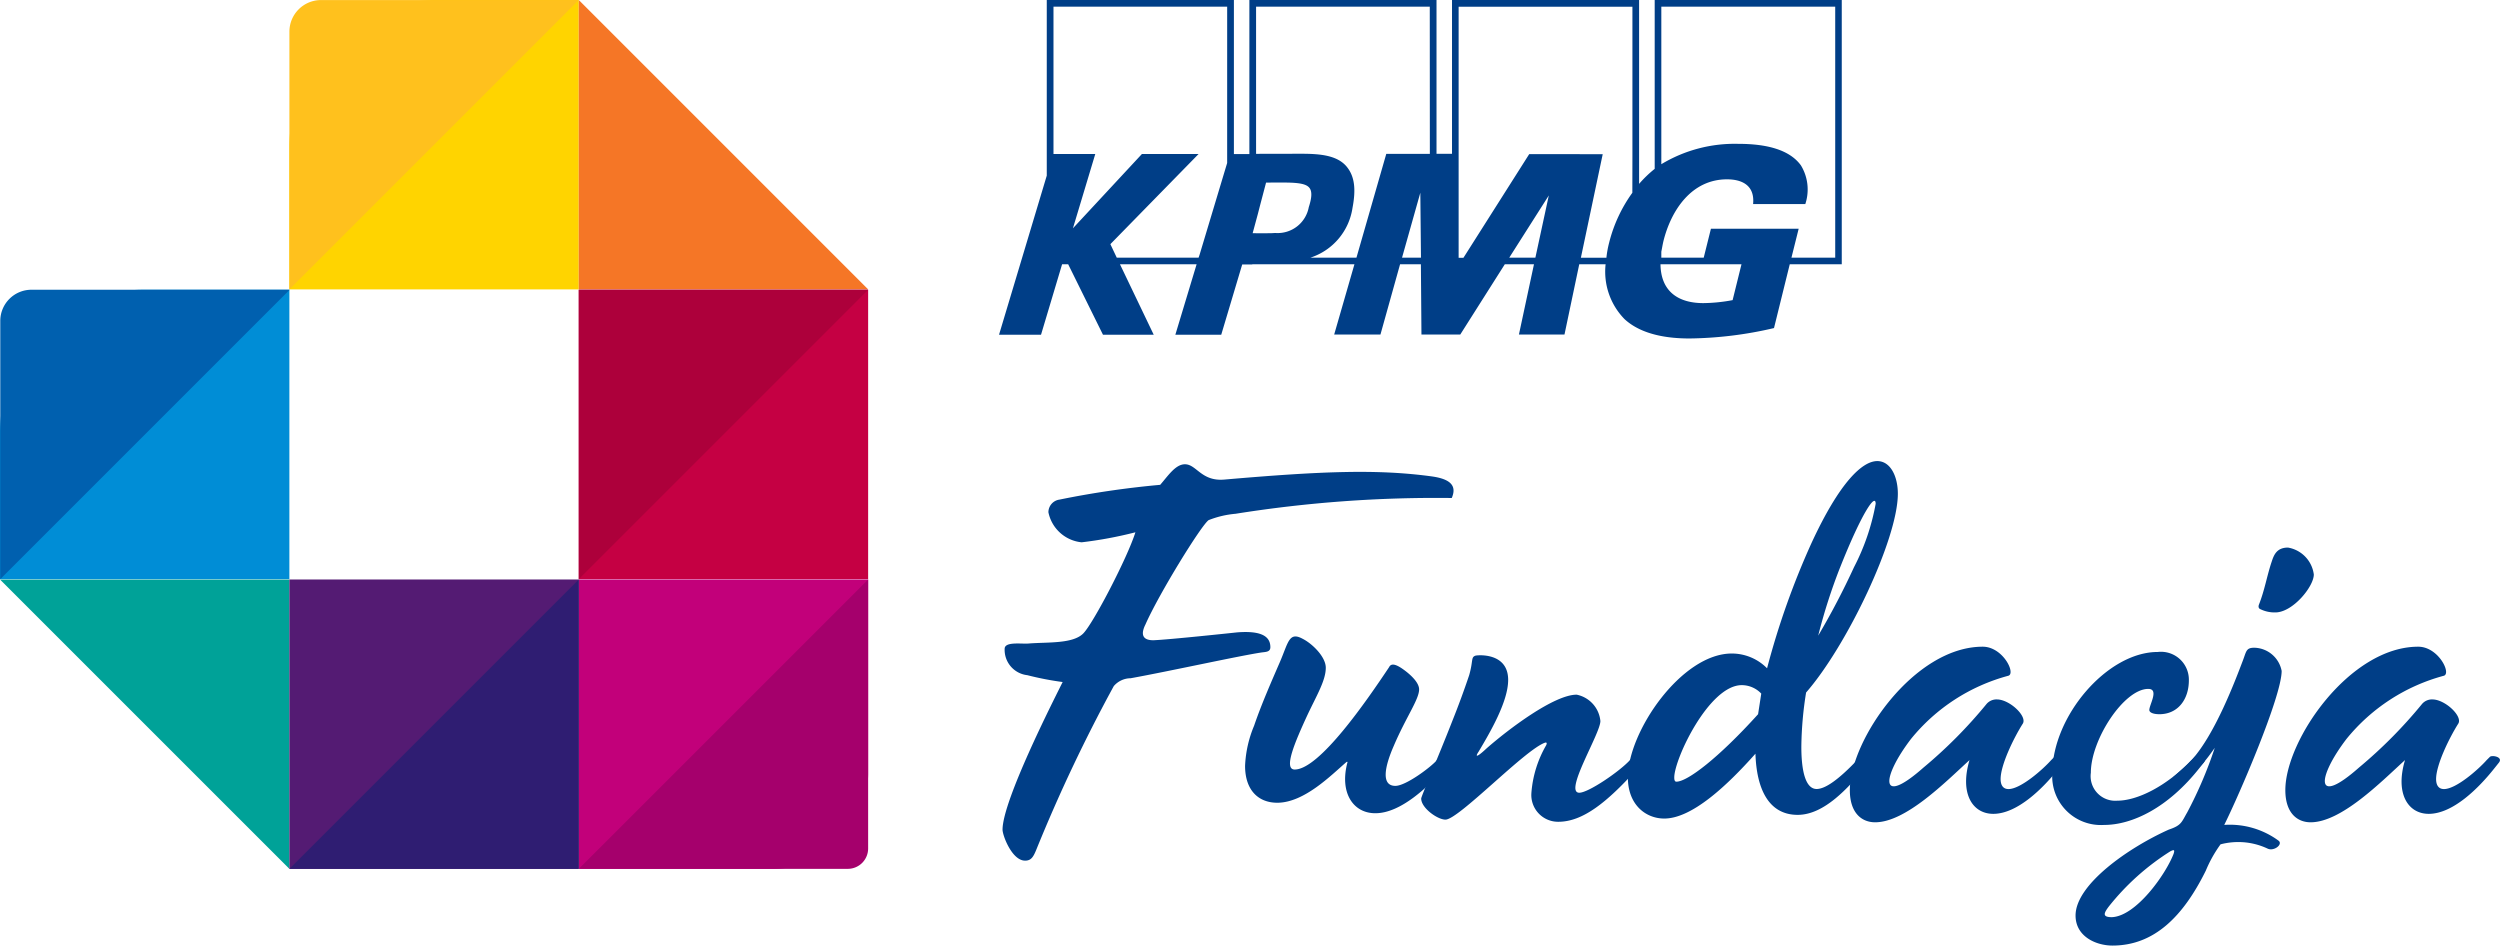 <svg xmlns="http://www.w3.org/2000/svg" width="222.07" height="84" viewBox="0 0 222.07 84"><g data-name="Group 30"><g data-name="Group 29"><g data-name="Group 26"><g data-name="Group 25"><path data-name="Rectangle 26" d="M38.759 0H51.41v25.705H25.705V13.054A13.054 13.054 0 0138.759 0z" fill="#ffd400"/><path data-name="Path 20" d="M77.116 25.705H51.411V0z" fill="#f57626"/><path data-name="Rectangle 27" fill="#c50043" d="M51.41 25.738h25.705v25.705H51.41z"/><path data-name="Rectangle 28" d="M51.41 51.475h25.705v17.226a8.479 8.479 0 01-8.479 8.479H51.41V51.475z" fill="#c2007a"/><path data-name="Rectangle 29" d="M12.72 25.738h12.985v25.705H0V38.458a12.72 12.72 0 0112.72-12.72z" fill="#008dd6"/><path data-name="Path 21" d="M25.705 77.178L0 51.478h25.705z" fill="#00a298"/><path data-name="Rectangle 30" fill="#541b73" d="M25.705 51.475H51.41V77.18H25.705z"/></g><path data-name="Path 22" d="M25.707 2.811v22.894l25.7-25.7h-22.89a2.811 2.811 0 00-2.81 2.806z" fill="#ffc11d"/><path data-name="Path 23" d="M.025 28.507v22.936l25.706-25.706H2.795a2.77 2.77 0 00-2.77 2.77z" fill="#0060af"/><path data-name="Path 24" d="M51.407 77.178v-25.7l-25.7 25.7z" fill="#2f1d72"/><path data-name="Path 25" d="M77.115 75.372V51.478l-25.7 25.7h23.9a1.809 1.809 0 001.8-1.806z" fill="#a5006c"/><path data-name="Path 26" d="M51.411 25.737v25.705l25.705-25.705z" fill="#ad003b"/></g><g data-name="Group 27" fill="#003e87"><path data-name="Path 27" d="M89.054 73.697c0-2.576 4.5-11.428 5.339-13.114a26.6 26.6 0 01-3.138-.608 2.266 2.266 0 01-2.014-2.342c0-.656 1.452-.422 2.107-.469 1.686-.14 3.935.047 4.871-.89.89-.89 3.934-6.744 4.637-8.992a36.082 36.082 0 01-4.777.89 3.35 3.35 0 01-2.951-2.669 1.139 1.139 0 01.984-1.124 80.712 80.712 0 018.945-1.312c.7-.8 1.358-1.827 2.2-1.827 1.031 0 1.452 1.546 3.513 1.358 8.665-.749 13.582-.937 18.406-.281 1.686.234 2.248.843 1.78 1.92a113.221 113.221 0 00-19.2 1.4 8.526 8.526 0 00-2.389.562c-.608.374-4.4 6.51-5.62 9.273-.375.749-.375 1.4.7 1.4 1.358-.047 7.447-.7 7.447-.7 1.827-.141 2.95.187 2.95 1.312 0 .422-.374.422-.749.468-1.92.281-8.29 1.686-11.662 2.295a1.987 1.987 0 00-1.5.7 140.761 140.761 0 00-6.838 14.425c-.281.7-.468 1.077-1.031 1.077-1.167.011-2.01-2.237-2.01-2.752z"/><path data-name="Path 28" d="M119.684 67.747c.047-.093-.047-.093-.094-.047-1.358 1.171-3.747 3.606-6.135 3.606-1.64 0-2.857-1.077-2.857-3.278a10.3 10.3 0 01.8-3.56c.655-1.92 1.545-3.934 2.295-5.667s.8-2.717 2.013-2.061c.843.421 2.061 1.592 2.061 2.576 0 1.124-.8 2.435-1.639 4.215-1.078 2.342-2.155 4.824-1.124 4.824 2.2 0 6.416-6.135 8.383-9.086.14-.281.422-.374 1.124.094.89.609 1.546 1.312 1.546 1.873 0 .89-1.171 2.482-2.248 5.011-.843 1.921-1.124 3.56.141 3.56.937 0 3.184-1.686 3.7-2.3l.281-.281c.187-.187 1.218 0 .8.515l-.375.469c-1.5 1.686-3.934 4.027-6.182 4.027-1.975.01-3.192-1.819-2.49-4.49z"/><path data-name="Path 29" d="M136.029 70.464a9.915 9.915 0 011.312-4.262c.094-.187.047-.281-.093-.234-1.78.608-7.681 6.838-8.852 6.838-.7 0-2.154-1.031-2.154-1.873 0-.187 1.5-3.653 2.763-6.885a77.084 77.084 0 001.5-4.075c.374-1.312.14-1.592.562-1.733.14-.047 2.9-.328 2.9 2.155 0 1.92-1.592 4.637-2.623 6.369-.375.562-.094.468.7-.281 1.92-1.686 5.995-4.777 8.009-4.777a2.646 2.646 0 012.107 2.342c0 1.124-3.278 6.369-1.873 6.369.8 0 3.56-1.873 4.5-2.9l.281-.281c.187-.187 1.218 0 .8.515l-.375.469c-2.763 3.091-4.917 4.777-7.072 4.777a2.377 2.377 0 01-2.392-2.533z"/><path data-name="Path 30" d="M166.05 67.745l-.375.469c-1.5 1.733-3.606 4.168-5.995 4.168-2.622 0-3.653-2.388-3.747-5.433-2.576 2.9-5.667 5.761-8.1 5.761-1.639 0-3.232-1.218-3.232-3.653 0-4.074 4.777-11.006 9.226-11.006a4.4 4.4 0 013.138 1.312 69.9 69.9 0 013.935-11.1c2.529-5.48 4.543-7.306 5.855-7.306 1.171 0 1.827 1.358 1.827 2.9 0 4.028-4.543 13.536-8.15 17.657a32.055 32.055 0 00-.422 4.824c0 2.295.422 3.747 1.358 3.747.749 0 1.92-.8 3.606-2.576l.281-.281c.186-.183 1.217.005.795.517zm-9.882-4.308l.281-1.827a2.389 2.389 0 00-1.733-.75c-2.9 0-5.995 6.557-5.995 8.2 0 .234.047.375.187.375.984 0 3.748-2.108 7.26-5.995zm7.26-12.974a49.7 49.7 0 00-1.921 6 66.934 66.934 0 003.185-6.089 19.888 19.888 0 001.919-5.62c.001-.985-1.217.748-3.183 5.712z"/><path data-name="Path 31" d="M164.318 70.184c0-4.449 5.714-12.739 11.8-12.739 1.779 0 2.95 2.342 2.294 2.576a16.715 16.715 0 00-8.664 5.62c-2.576 3.372-2.9 6.089 1.124 2.53a41.625 41.625 0 005.574-5.62 1.161 1.161 0 01.937-.422c1.124 0 2.716 1.5 2.295 2.155-.8 1.264-1.967 3.653-1.967 4.917 0 .562.235.89.7.89 1.077 0 3.044-1.733 3.794-2.576l.281-.281c.187-.187 1.218 0 .8.515l-.375.469c-1.4 1.78-3.7 4.074-5.854 4.074-1.827 0-3-1.78-2.108-4.777-2.154 1.967-5.667 5.527-8.384 5.527-1.17.001-2.247-.799-2.247-2.858z"/><path data-name="Path 32" d="M182.302 68.684c0-5.058 4.871-10.771 9.367-10.771a2.477 2.477 0 012.763 2.529c0 1.639-.937 3-2.622 3-.515 0-.89-.141-.89-.375 0-.468.89-1.873-.094-1.873-2.154 0-5.1 4.5-5.1 7.447a2.186 2.186 0 002.342 2.482c1.78 0 4.356-1.264 6.6-3.606l.281-.281c.187-.187 1.218 0 .8.515l-.375.469c-2.81 3.559-5.995 5.058-8.477 5.058a4.326 4.326 0 01-4.595-4.594z"/><path data-name="Path 33" d="M202.675 59.599c0 2.248-3.747 10.959-5.1 13.676a7.316 7.316 0 014.824 1.4c.422.328-.422.983-.983.7a6.121 6.121 0 00-2.155-.562 6.214 6.214 0 00-2.014.187 11.394 11.394 0 00-1.311 2.342c-2.014 4.074-4.59 6.651-8.29 6.651-1.452 0-3.278-.8-3.278-2.67 0-2.763 4.731-6.042 8.29-7.634 1.124-.375 1.124-.656 1.639-1.546a36.748 36.748 0 002.436-5.714c-.328.468-.609.843-.8 1.077l-.187.234a8.2 8.2 0 01-1.827 1.5c-.468.234-.8.141-.843-.234.516-.468 1.124-.983 1.5-1.4l.141-.141c2.061-2.294 3.841-7.025 4.5-8.758.328-.843.281-1.171 1.031-1.171a2.535 2.535 0 012.427 2.063zm-9.882 16.018a21.833 21.833 0 00-5.48 4.917c-.422.562-.609.937.281.937 2.154-.094 4.777-3.794 5.48-5.62.14-.421-.001-.37-.282-.234zm12.739-24.588c0 1.077-1.873 3.372-3.419 3.372a2.885 2.885 0 01-1.311-.281c-.141-.047-.234-.187-.141-.422.516-1.312.7-2.529 1.124-3.793.187-.562.422-1.265 1.452-1.265a2.784 2.784 0 012.294 2.389z"/><path data-name="Path 34" d="M203.002 70.184c0-4.449 5.714-12.739 11.8-12.739 1.779 0 2.95 2.342 2.295 2.576a16.719 16.719 0 00-8.665 5.62c-2.576 3.372-2.9 6.089 1.124 2.53a41.629 41.629 0 005.573-5.62 1.161 1.161 0 01.937-.422c1.124 0 2.716 1.5 2.295 2.155-.8 1.264-1.967 3.653-1.967 4.917 0 .562.234.89.7.89 1.077 0 3.044-1.733 3.793-2.576l.281-.281c.187-.187 1.218 0 .8.515l-.374.469c-1.406 1.78-3.7 4.074-5.855 4.074-1.827 0-3-1.78-2.107-4.777-2.155 1.967-5.667 5.527-8.384 5.527-1.169.001-2.246-.799-2.246-2.858z"/></g><g data-name="Group 28"><path data-name="Path 35" d="M146.983 0v15a10.162 10.162 0 00-1.385 1.335V0h-16.619v13.662h-1.376V0H110.98v13.683h-1.375V0H92.982v15.6l-4.241 14.135h3.73l1.873-6.263h.539l3.093 6.263h4.507l-3-6.263h6.81l-1.89 6.263h4.076l1.864-6.245h.894v-.017h9.075l-1.8 6.244h4.11l1.744-6.244h1.849l.05 6.244h3.447l3.958-6.244h2.59l-1.337 6.244h4.047l1.312-6.244h2.341a6.024 6.024 0 001.685 4.877c1.568 1.442 3.976 1.716 5.758 1.716a34.423 34.423 0 007.515-.924l1.4-5.67h4.619V0zm-37.977 14.48l-.242.8-2.208 7.349-.088.258h-7.269l-.567-1.2 7.836-8.008h-5.034l-6.128 6.6 1.985-6.6h-3.712V.593h15.428zm4.291 6.214c-.15.008-.3.021-.472.021-.225 0-.4.008-.567.008l-.988-.008.457-1.689.216-.838.518-1.966c.23 0 .455-.008.67-.008h.765c1.305 0 2.132.074 2.432.494.23.315.2.86-.071 1.689a2.813 2.813 0 01-2.955 2.3m11.237 2.194l1.626-5.771.057 5.771zm2.472-9.226h-3.87l-2.651 9.226h-4.1a5.5 5.5 0 003.752-4.435c.324-1.7.17-2.82-.523-3.657-1.039-1.247-3.125-1.14-4.979-1.14l-3.065.006V.593h15.429zm9.373 9.226h-2.322l3.516-5.531zm8.621-8.967l-.007 3.2a12.9 12.9 0 00-2.058 4.42 9.035 9.035 0 00-.246 1.352h-2.268l1.94-9.2-6.529-.006-5.844 9.211h-.426V.601h15.438zm8.9 12.736a14.793 14.793 0 01-2.6.265c-2.227 0-3.775-1.034-3.807-3.448h7.194zm9.114-3.769h-3.889l.642-2.571h-7.794l-.641 2.571h-3.765v-.528c.058-.289.108-.594.181-.919.684-2.773 2.505-5.514 5.655-5.514 1.247 0 2.485.475 2.316 2.2h4.637a4.112 4.112 0 00-.386-3.434c-.988-1.369-2.979-1.918-5.561-1.918a12.608 12.608 0 00-6.842 1.808V.593h15.446z" fill="#003e87"/></g></g></g></svg>

